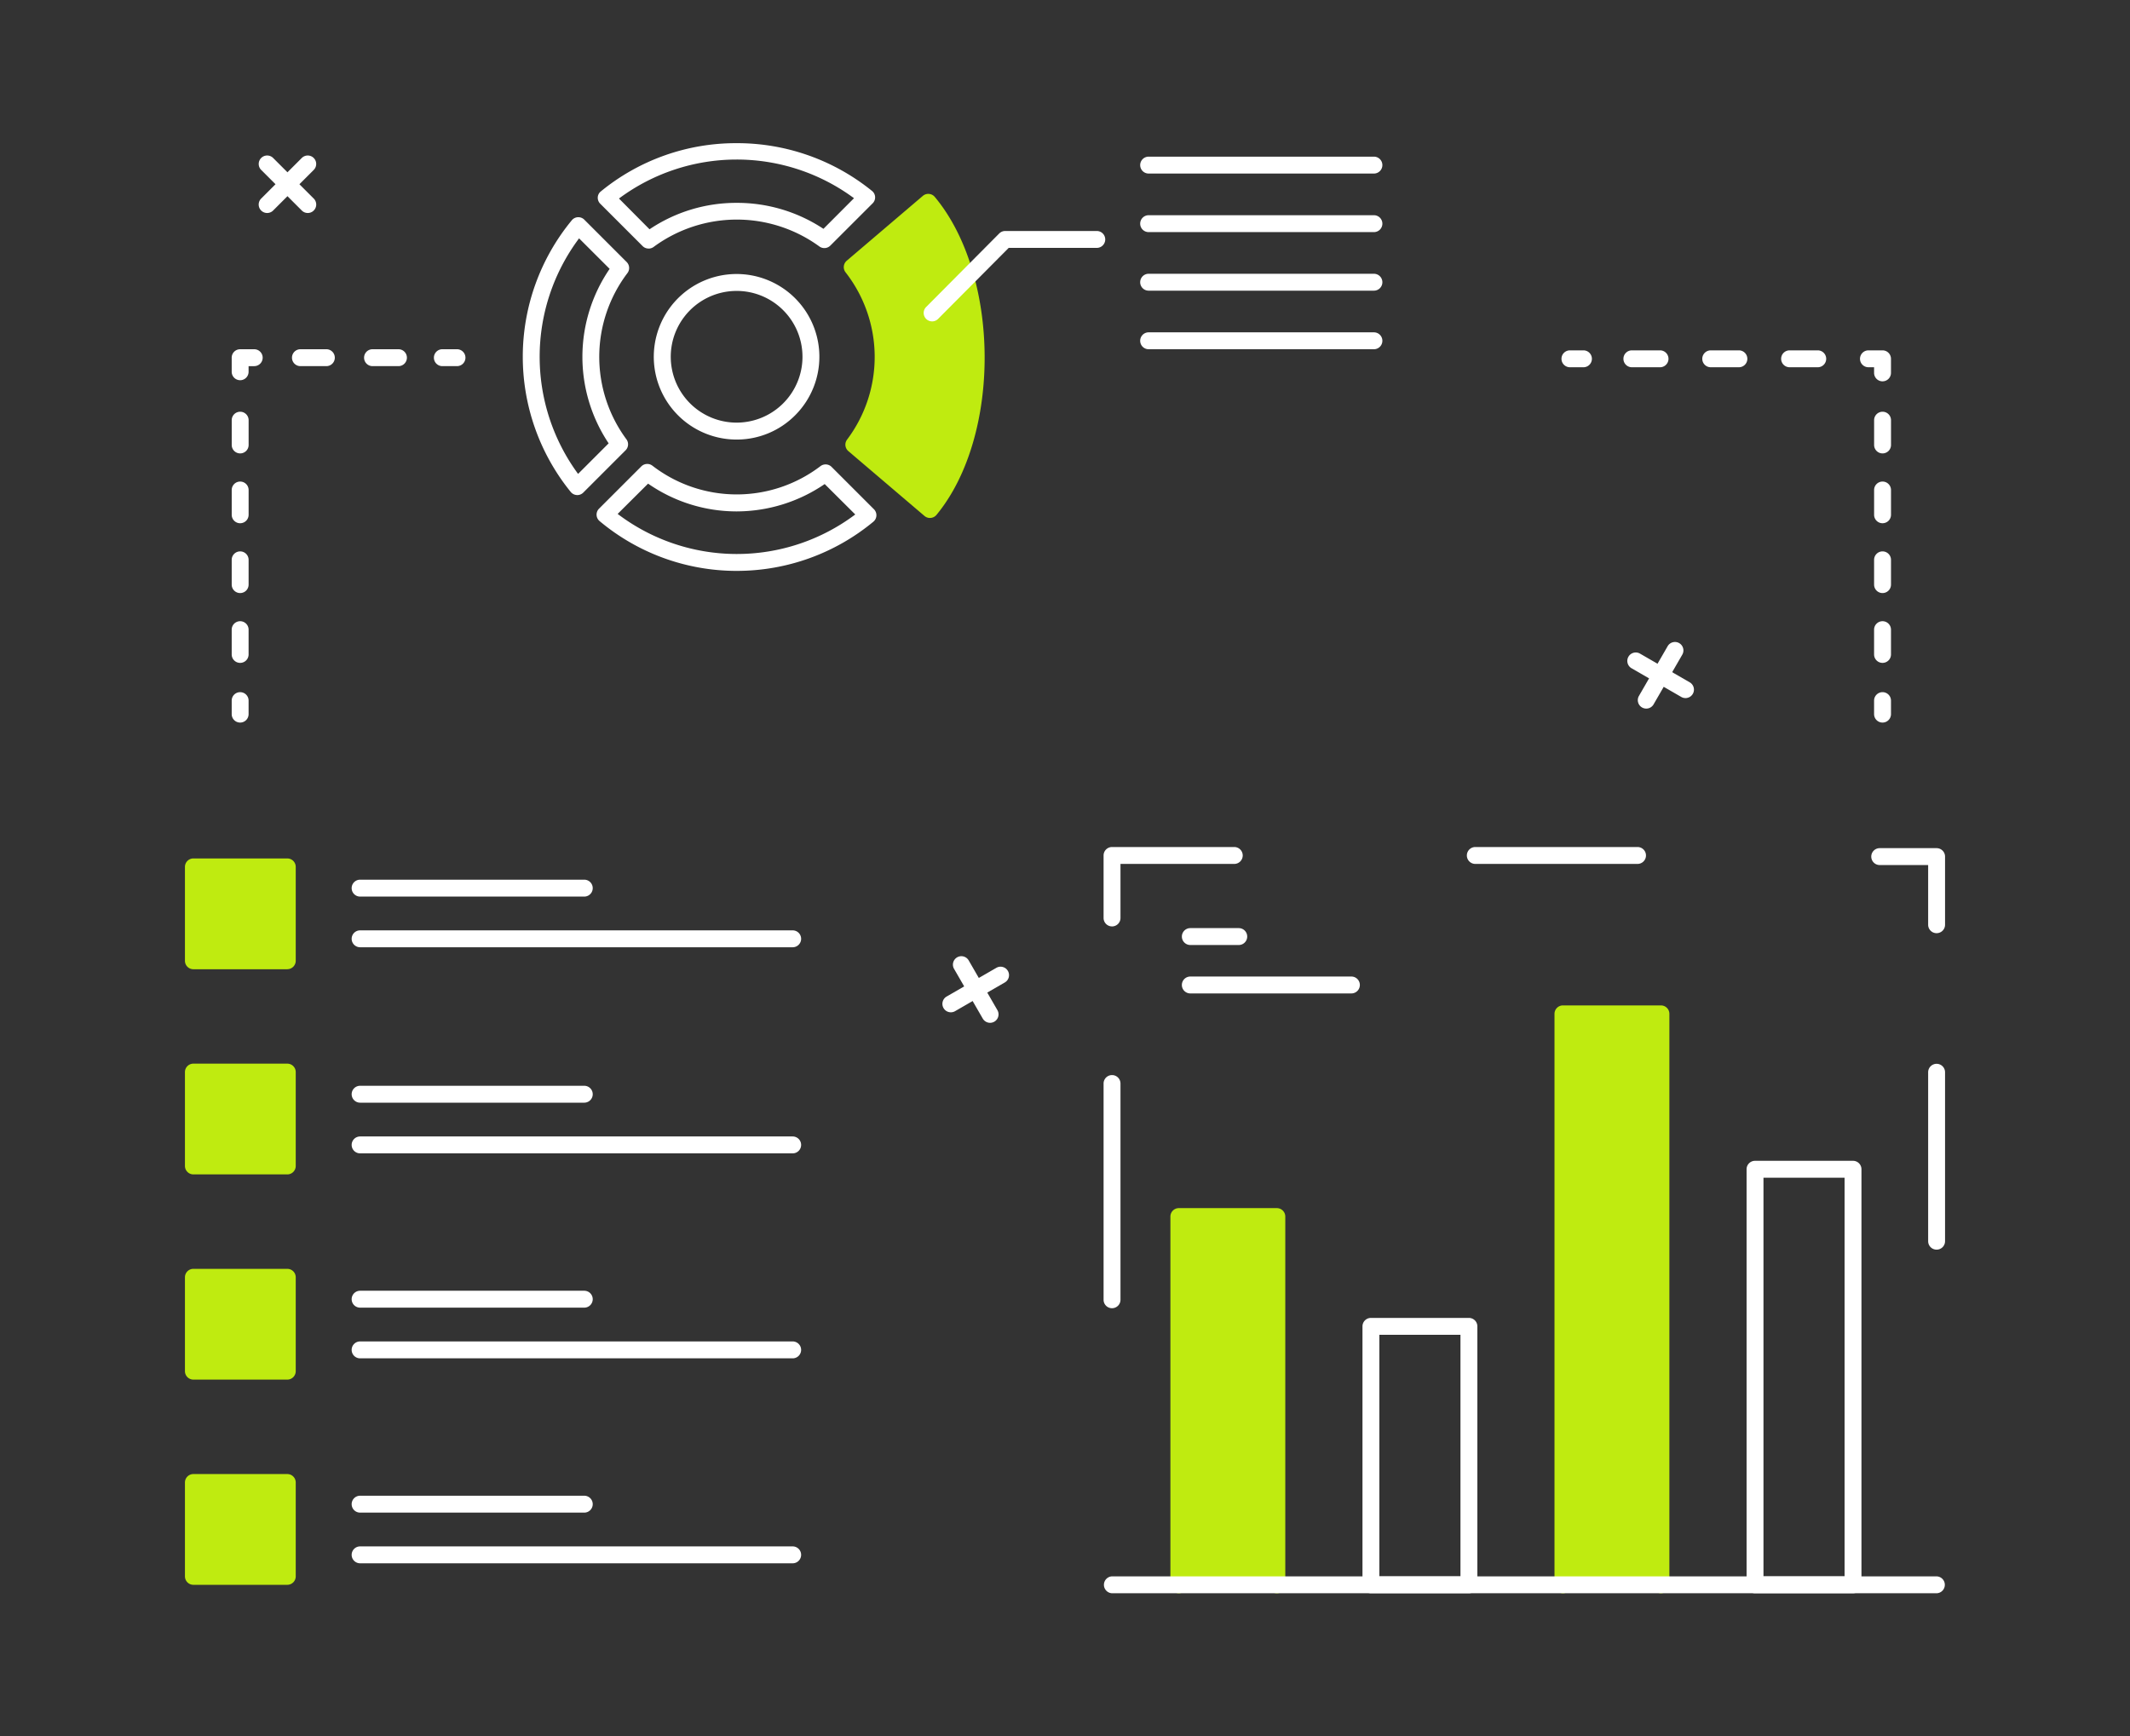 <svg xmlns="http://www.w3.org/2000/svg" xmlns:xlink="http://www.w3.org/1999/xlink" width="230" height="187.539" viewBox="0 0 230 187.539"><rect x="0" y="0" width="230" height="187.539" fill="#333333" stroke="none"/><defs><clipPath id="a"><rect width="230" height="187.538" transform="translate(0)" fill="#fff"/></clipPath></defs><g transform="translate(-960 -2828.633)"><g transform="translate(960 2828.633)" clip-path="url(#a)"><g transform="translate(19.971 15.463)"><g transform="translate(0 -0.004)"><path d="M592.382,59.568a15.77,15.77,0,0,1,.172,19.175l8.222,7.005c6.685-8.109,6.707-24.927-.18-33.177Z" transform="translate(-520.327 -46.176)" fill="#bfeb10"/><rect width="10.582" height="39.773" transform="translate(107.321 115.935)" fill="#bfeb10"/><path d="M0,0H10.582V61.666H0V0Z" transform="translate(148.797 94.042)" fill="#bfeb10"/><rect width="10.582" height="27.914" transform="translate(128.059 127.794)" fill="none"/><rect width="10.582" height="44.881" transform="translate(169.536 110.827)" fill="none"/><rect width="10.139" height="10.139" transform="translate(0.912 78.168)" fill="#bfeb10"/><rect width="10.139" height="10.139" transform="translate(0.912 100.331)" fill="#bfeb10"/><rect width="10.139" height="10.139" transform="translate(0.912 122.494)" fill="#bfeb10"/><rect width="10.139" height="10.139" transform="translate(0.912 144.657)" fill="#bfeb10"/><path d="M11.051,647.1H.912A.912.912,0,0,1,0,646.183V636.044a.912.912,0,0,1,.912-.912H11.051a.912.912,0,0,1,.912.912v10.139a.912.912,0,0,1-.912.912m-9.226-1.825h8.314v-8.314H1.825Z" transform="translate(0 -557.876)" fill="#bfeb10"/><path d="M11.051,829.3H.912A.912.912,0,0,1,0,828.389V818.25a.912.912,0,0,1,.912-.912H11.051a.912.912,0,0,1,.912.912v10.139a.912.912,0,0,1-.912.912m-9.226-1.825h8.314v-8.314H1.825Z" transform="translate(0 -717.919)" fill="#bfeb10"/><path d="M11.051,1011.506H.912a.912.912,0,0,1-.912-.912v-10.139a.912.912,0,0,1,.912-.912H11.051a.912.912,0,0,1,.912.912v10.139a.912.912,0,0,1-.912.912m-9.226-1.825h8.314v-8.314H1.825Z" transform="translate(0 -877.961)" fill="#bfeb10"/><path d="M11.051,1193.712H.912A.912.912,0,0,1,0,1192.8v-10.139a.912.912,0,0,1,.912-.912H11.051a.912.912,0,0,1,.912.912V1192.8a.912.912,0,0,1-.912.912m-9.226-1.824h8.314v-8.314H1.825Z" transform="translate(0 -1038.004)" fill="#bfeb10"/><path d="M173.119,655.821H148.913a.912.912,0,0,1,0-1.825h24.206a.912.912,0,0,1,0,1.825" transform="translate(-129.999 -574.445)" fill="#fff"/><path d="M195.622,700.821H148.913a.912.912,0,0,1,0-1.825h46.709a.912.912,0,1,1,0,1.825" transform="translate(-129.999 -613.972)" fill="#fff"/><path d="M173.119,838.821H148.913a.912.912,0,0,1,0-1.825h24.206a.912.912,0,0,1,0,1.825" transform="translate(-129.999 -735.186)" fill="#fff"/><path d="M195.622,883.821H148.913a.912.912,0,0,1,0-1.825h46.709a.912.912,0,0,1,0,1.825" transform="translate(-129.999 -774.712)" fill="#fff"/><path d="M173.119,1020.821H148.913a.912.912,0,0,1,0-1.825h24.206a.912.912,0,0,1,0,1.825" transform="translate(-129.999 -895.048)" fill="#fff"/><path d="M195.622,1065.821H148.913a.912.912,0,0,1,0-1.825h46.709a.912.912,0,1,1,0,1.825" transform="translate(-129.999 -934.574)" fill="#fff"/><path d="M173.119,1202.821H148.913a.912.912,0,0,1,0-1.825h24.206a.912.912,0,0,1,0,1.825" transform="translate(-129.999 -1054.91)" fill="#fff"/><path d="M195.622,1247.821H148.913a.912.912,0,0,1,0-1.825h46.709a.912.912,0,1,1,0,1.825" transform="translate(-129.999 -1094.437)" fill="#fff"/><path d="M886.305,987.218a.912.912,0,0,1-.912-.912v-38.86h-8.757v38.86a.912.912,0,1,1-1.824,0V946.533a.912.912,0,0,1,.912-.912h10.582a.912.912,0,0,1,.912.912v39.773a.912.912,0,0,1-.912.912" transform="translate(-768.402 -830.598)" fill="#bfeb10"/><path d="M1056.8,1072.85h-10.582a.912.912,0,0,1-.912-.912v-27.914a.912.912,0,0,1,.912-.912H1056.8a.912.912,0,0,1,.912.912v27.914a.912.912,0,0,1-.912.912m-9.67-1.825h8.757v-26.09h-8.757Z" transform="translate(-918.155 -916.23)" fill="#fff"/><path d="M1227.287,829.121a.912.912,0,0,1-.912-.912V767.455h-8.757v60.754a.912.912,0,0,1-1.825,0V766.542a.912.912,0,0,1,.912-.912h10.582a.912.912,0,0,1,.912.912v61.666a.912.912,0,0,1-.912.912" transform="translate(-1067.908 -672.501)" fill="#bfeb10"/><path d="M1397.779,950.329H1387.2a.912.912,0,0,1-.912-.912V904.535a.912.912,0,0,1,.912-.912h10.582a.912.912,0,0,1,.912.912v44.881a.912.912,0,0,1-.912.912m-9.669-1.825h8.757V905.448h-8.757Z" transform="translate(-1217.662 -793.709)" fill="#fff"/><path d="M905.7,1274.425H816.724a.912.912,0,1,1,0-1.825H905.7a.912.912,0,0,1,0,1.825" transform="translate(-716.579 -1117.805)" fill="#fff"/><path d="M816.413,633.571a.912.912,0,0,1-.912-.912v-6.751a.912.912,0,0,1,.912-.912h13.2a.912.912,0,1,1,0,1.825H817.326v5.839a.912.912,0,0,1-.912.912" transform="translate(-716.306 -548.973)" fill="#fff"/><path d="M1504.056,635.18a.912.912,0,0,1-.912-.912v-6.447h-5.23a.912.912,0,1,1,0-1.825h6.143a.912.912,0,0,1,.912.912v7.359a.912.912,0,0,1-.912.912" transform="translate(-1314.911 -549.851)" fill="#fff"/><path d="M1156.429,626.821h-17.516a.912.912,0,1,1,0-1.825h17.516a.912.912,0,1,1,0,1.825" transform="translate(-999.578 -548.973)" fill="#fff"/><path d="M891.144,698.821h-5.23a.912.912,0,0,1,0-1.825h5.23a.912.912,0,0,1,0,1.825" transform="translate(-777.352 -612.215)" fill="#fff"/><path d="M903.307,741.821H885.913a.912.912,0,0,1,0-1.825h17.394a.912.912,0,0,1,0,1.825" transform="translate(-777.352 -649.985)" fill="#fff"/><path d="M816.413,852.675a.912.912,0,0,1-.912-.912V828.408a.912.912,0,0,1,1.825,0v23.354a.912.912,0,0,1-.912.912" transform="translate(-716.306 -726.841)" fill="#fff"/><path d="M1548.413,837.566a.912.912,0,0,1-.912-.912V818.408a.912.912,0,0,1,1.825,0v18.246a.912.912,0,0,1-.912.912" transform="translate(-1359.268 -718.058)" fill="#fff"/><path d="M371.945,11.381a.911.911,0,0,1-.645-.267l-4.575-4.575a.912.912,0,0,1-.266-.688.868.868,0,0,1,.33-.639A23,23,0,0,1,381.418,0h.035A23.13,23.13,0,0,1,396.074,5.16a.889.889,0,0,1,.334.65.9.9,0,0,1-.266.685l-4.571,4.569a.912.912,0,0,1-1.191.085A15.14,15.14,0,0,0,372.5,11.2a.909.909,0,0,1-.551.185m-3.2-5.406,3.3,3.322a16.771,16.771,0,0,1,9.413-2.854h0a16.869,16.869,0,0,1,9.366,2.805l3.3-3.308a21.3,21.3,0,0,0-25.38.035" transform="translate(-321.883 0.004)" fill="#fff"/><path d="M305.794,95.753h-.046a.912.912,0,0,1-.661-.334,23.173,23.173,0,0,1,.115-29.345.912.912,0,0,1,1.348-.064l4.574,4.574a.912.912,0,0,1,.081,1.2,14.976,14.976,0,0,0-.109,17.943.912.912,0,0,1-.086,1.19l-4.572,4.572a.912.912,0,0,1-.645.267m.193-27.728a21.353,21.353,0,0,0-.107,25.44l3.3-3.3a16.823,16.823,0,0,1,.108-18.845Z" transform="translate(-263.428 -57.744)" fill="#fff"/><path d="M594.188,80.072a.913.913,0,0,1-.592-.218l-8.222-7.005a.912.912,0,0,1-.135-1.246,14.856,14.856,0,0,0-.167-18.064.912.912,0,0,1,.129-1.253l8.214-7a.912.912,0,0,1,1.292.11c7.1,8.507,7.195,25.838.184,34.342a.913.913,0,0,1-.624.328c-.027,0-.054,0-.08,0M587.2,72l6.855,5.841c2.712-3.726,4.242-9.206,4.223-15.219-.019-6.048-1.613-11.572-4.4-15.335l-6.845,5.832A16.69,16.69,0,0,1,587.2,72" transform="translate(-513.739 -39.587)" fill="#bfeb10"/><path d="M380.567,296.389a23.042,23.042,0,0,1-14.816-5.378.912.912,0,0,1-.06-1.345l4.563-4.563a.912.912,0,0,1,1.2-.076,14.912,14.912,0,0,0,18.146.049.912.912,0,0,1,1.2.08l4.574,4.574a.913.913,0,0,1-.063,1.348,23.09,23.09,0,0,1-14.746,5.31M367.7,290.235a21.29,21.29,0,0,0,25.657.061l-3.3-3.286a16.877,16.877,0,0,1-9.508,2.954h-.042a16.737,16.737,0,0,1-9.521-3Z" transform="translate(-320.976 -250.189)" fill="#fff"/><path d="M425.146,134.073a8.94,8.94,0,1,1,6.322-2.619,8.882,8.882,0,0,1-6.322,2.619m0-16.053a7.112,7.112,0,1,0,5.031,2.081,7.094,7.094,0,0,0-5.031-2.081" transform="translate(-365.58 -102.058)" fill="#fff"/><path d="M656.721,87.759a.912.912,0,0,1-.647-1.555l7.891-7.939a.912.912,0,0,1,.647-.269H674.5a.912.912,0,0,1,0,1.825h-9.512l-7.624,7.67a.909.909,0,0,1-.647.269" transform="translate(-576.039 -68.507)" fill="#fff"/><path d="M873.241,13.821H848.913a.912.912,0,1,1,0-1.825h24.327a.912.912,0,1,1,0,1.825" transform="translate(-744.853 -10.536)" fill="#fff"/><path d="M873.241,65.821H848.913a.912.912,0,1,1,0-1.825h24.327a.912.912,0,1,1,0,1.825" transform="translate(-744.853 -56.211)" fill="#fff"/><path d="M873.241,117.821H848.913a.912.912,0,1,1,0-1.825h24.327a.912.912,0,1,1,0,1.825" transform="translate(-744.853 -101.886)" fill="#fff"/><path d="M873.241,169.821H848.913a.912.912,0,1,1,0-1.825h24.327a.912.912,0,1,1,0,1.825" transform="translate(-744.853 -147.561)" fill="#fff"/><path d="M42.413,490.78a.912.912,0,0,1-.912-.912v-1.46a.912.912,0,0,1,1.825,0v1.46a.912.912,0,0,1-.912.912" transform="translate(-36.453 -428.198)" fill="#fff"/><path d="M42.413,265.621a.912.912,0,0,1-.912-.912v-2.676a.912.912,0,0,1,1.825,0v2.676a.912.912,0,0,1-.912.912m0-7.541a.912.912,0,0,1-.912-.912v-2.676a.912.912,0,1,1,1.825,0v2.676a.912.912,0,0,1-.912.912m0-7.541a.912.912,0,0,1-.912-.912V246.95a.912.912,0,0,1,1.825,0v2.676a.912.912,0,0,1-.912.912m0-7.541a.912.912,0,0,1-.912-.912v-2.676a.912.912,0,0,1,1.825,0v2.676a.912.912,0,0,1-.912.912" transform="translate(-36.453 -209.486)" fill="#fff"/><path d="M42.413,186.341a.912.912,0,0,1-.912-.912v-1.52a.912.912,0,0,1,.912-.912h1.52a.912.912,0,1,1,0,1.825h-.608v.608a.912.912,0,0,1-.912.912" transform="translate(-36.453 -160.736)" fill="#fff"/><path d="M106.5,184.821h-2.8a.912.912,0,0,1,0-1.825h2.8a.912.912,0,0,1,0,1.825m-7.785,0h-2.8a.912.912,0,1,1,0-1.825h2.8a.912.912,0,1,1,0,1.825" transform="translate(-83.445 -160.736)" fill="#fff"/><path d="M223.495,184.821h-1.581a.912.912,0,1,1,0-1.825h1.581a.912.912,0,0,1,0,1.825" transform="translate(-194.119 -160.736)" fill="#fff"/><path d="M1500.413,490.78a.912.912,0,0,1-.912-.912v-1.46a.912.912,0,0,1,1.825,0v1.46a.912.912,0,0,1-.912.912" transform="translate(-1317.106 -428.198)" fill="#fff"/><path d="M1500.413,265.621a.912.912,0,0,1-.912-.912v-2.676a.912.912,0,0,1,1.825,0v2.676a.912.912,0,0,1-.912.912m0-7.541a.912.912,0,0,1-.912-.912v-2.676a.912.912,0,0,1,1.825,0v2.676a.912.912,0,0,1-.912.912m0-7.541a.912.912,0,0,1-.912-.912V246.95a.912.912,0,0,1,1.825,0v2.676a.912.912,0,0,1-.912.912m0-7.541a.912.912,0,0,1-.912-.912v-2.676a.912.912,0,0,1,1.825,0v2.676a.912.912,0,0,1-.912.912" transform="translate(-1317.106 -209.486)" fill="#fff"/><path d="M1489.434,187.341a.912.912,0,0,1-.912-.912v-.608h-.608a.912.912,0,1,1,0-1.825h1.52a.912.912,0,0,1,.912.912v1.52a.912.912,0,0,1-.912.912" transform="translate(-1306.127 -161.615)" fill="#fff"/><path d="M1297.983,185.821h-3.041a.912.912,0,0,1,0-1.825h3.041a.912.912,0,0,1,0,1.825m-8.515,0h-3.041a.912.912,0,1,1,0-1.825h3.041a.912.912,0,0,1,0,1.825m-8.515,0h-3.041a.912.912,0,0,1,0-1.825h3.041a.912.912,0,0,1,0,1.825" transform="translate(-1121.671 -161.615)" fill="#fff"/><path d="M1224.373,185.821h-1.46a.912.912,0,1,1,0-1.825h1.46a.912.912,0,0,1,0,1.825" transform="translate(-1073.361 -161.615)" fill="#fff"/><g transform="translate(50.085 -71.972) rotate(30)"><path d="M1303.413,447.524a.912.912,0,0,1-.912-.912v-6.2a.912.912,0,1,1,1.825,0v6.2a.912.912,0,0,1-.912.912" transform="translate(-1144.069 -386.037)" fill="#fff"/><path d="M1284.117,466.821h-6.2a.912.912,0,0,1,0-1.825h6.2a.912.912,0,0,1,0,1.825" transform="translate(-1121.671 -408.435)" fill="#fff"/></g><g transform="translate(121.858 -28.244) rotate(60)"><path d="M695.413,726.524a.912.912,0,0,1-.912-.912v-6.2a.912.912,0,1,1,1.825,0v6.2a.912.912,0,0,1-.912.912" transform="translate(-610.024 -631.1)" fill="#fff"/><path d="M676.117,745.821h-6.2a.912.912,0,1,1,0-1.825h6.2a.912.912,0,1,1,0,1.825" transform="translate(-587.626 -653.498)" fill="#fff"/></g><g transform="translate(6.381 -6.527) rotate(45)"><path d="M84.413,11.524a.912.912,0,0,1-.912-.912v-6.2a.912.912,0,0,1,1.825,0v6.2a.912.912,0,0,1-.912.912" transform="translate(-73.344 -3.07)" fill="#fff"/><path d="M65.117,30.821h-6.2a.912.912,0,1,1,0-1.825h6.2a.912.912,0,1,1,0,1.825" transform="translate(-50.946 -25.469)" fill="#fff"/></g></g></g></g></g></svg>
